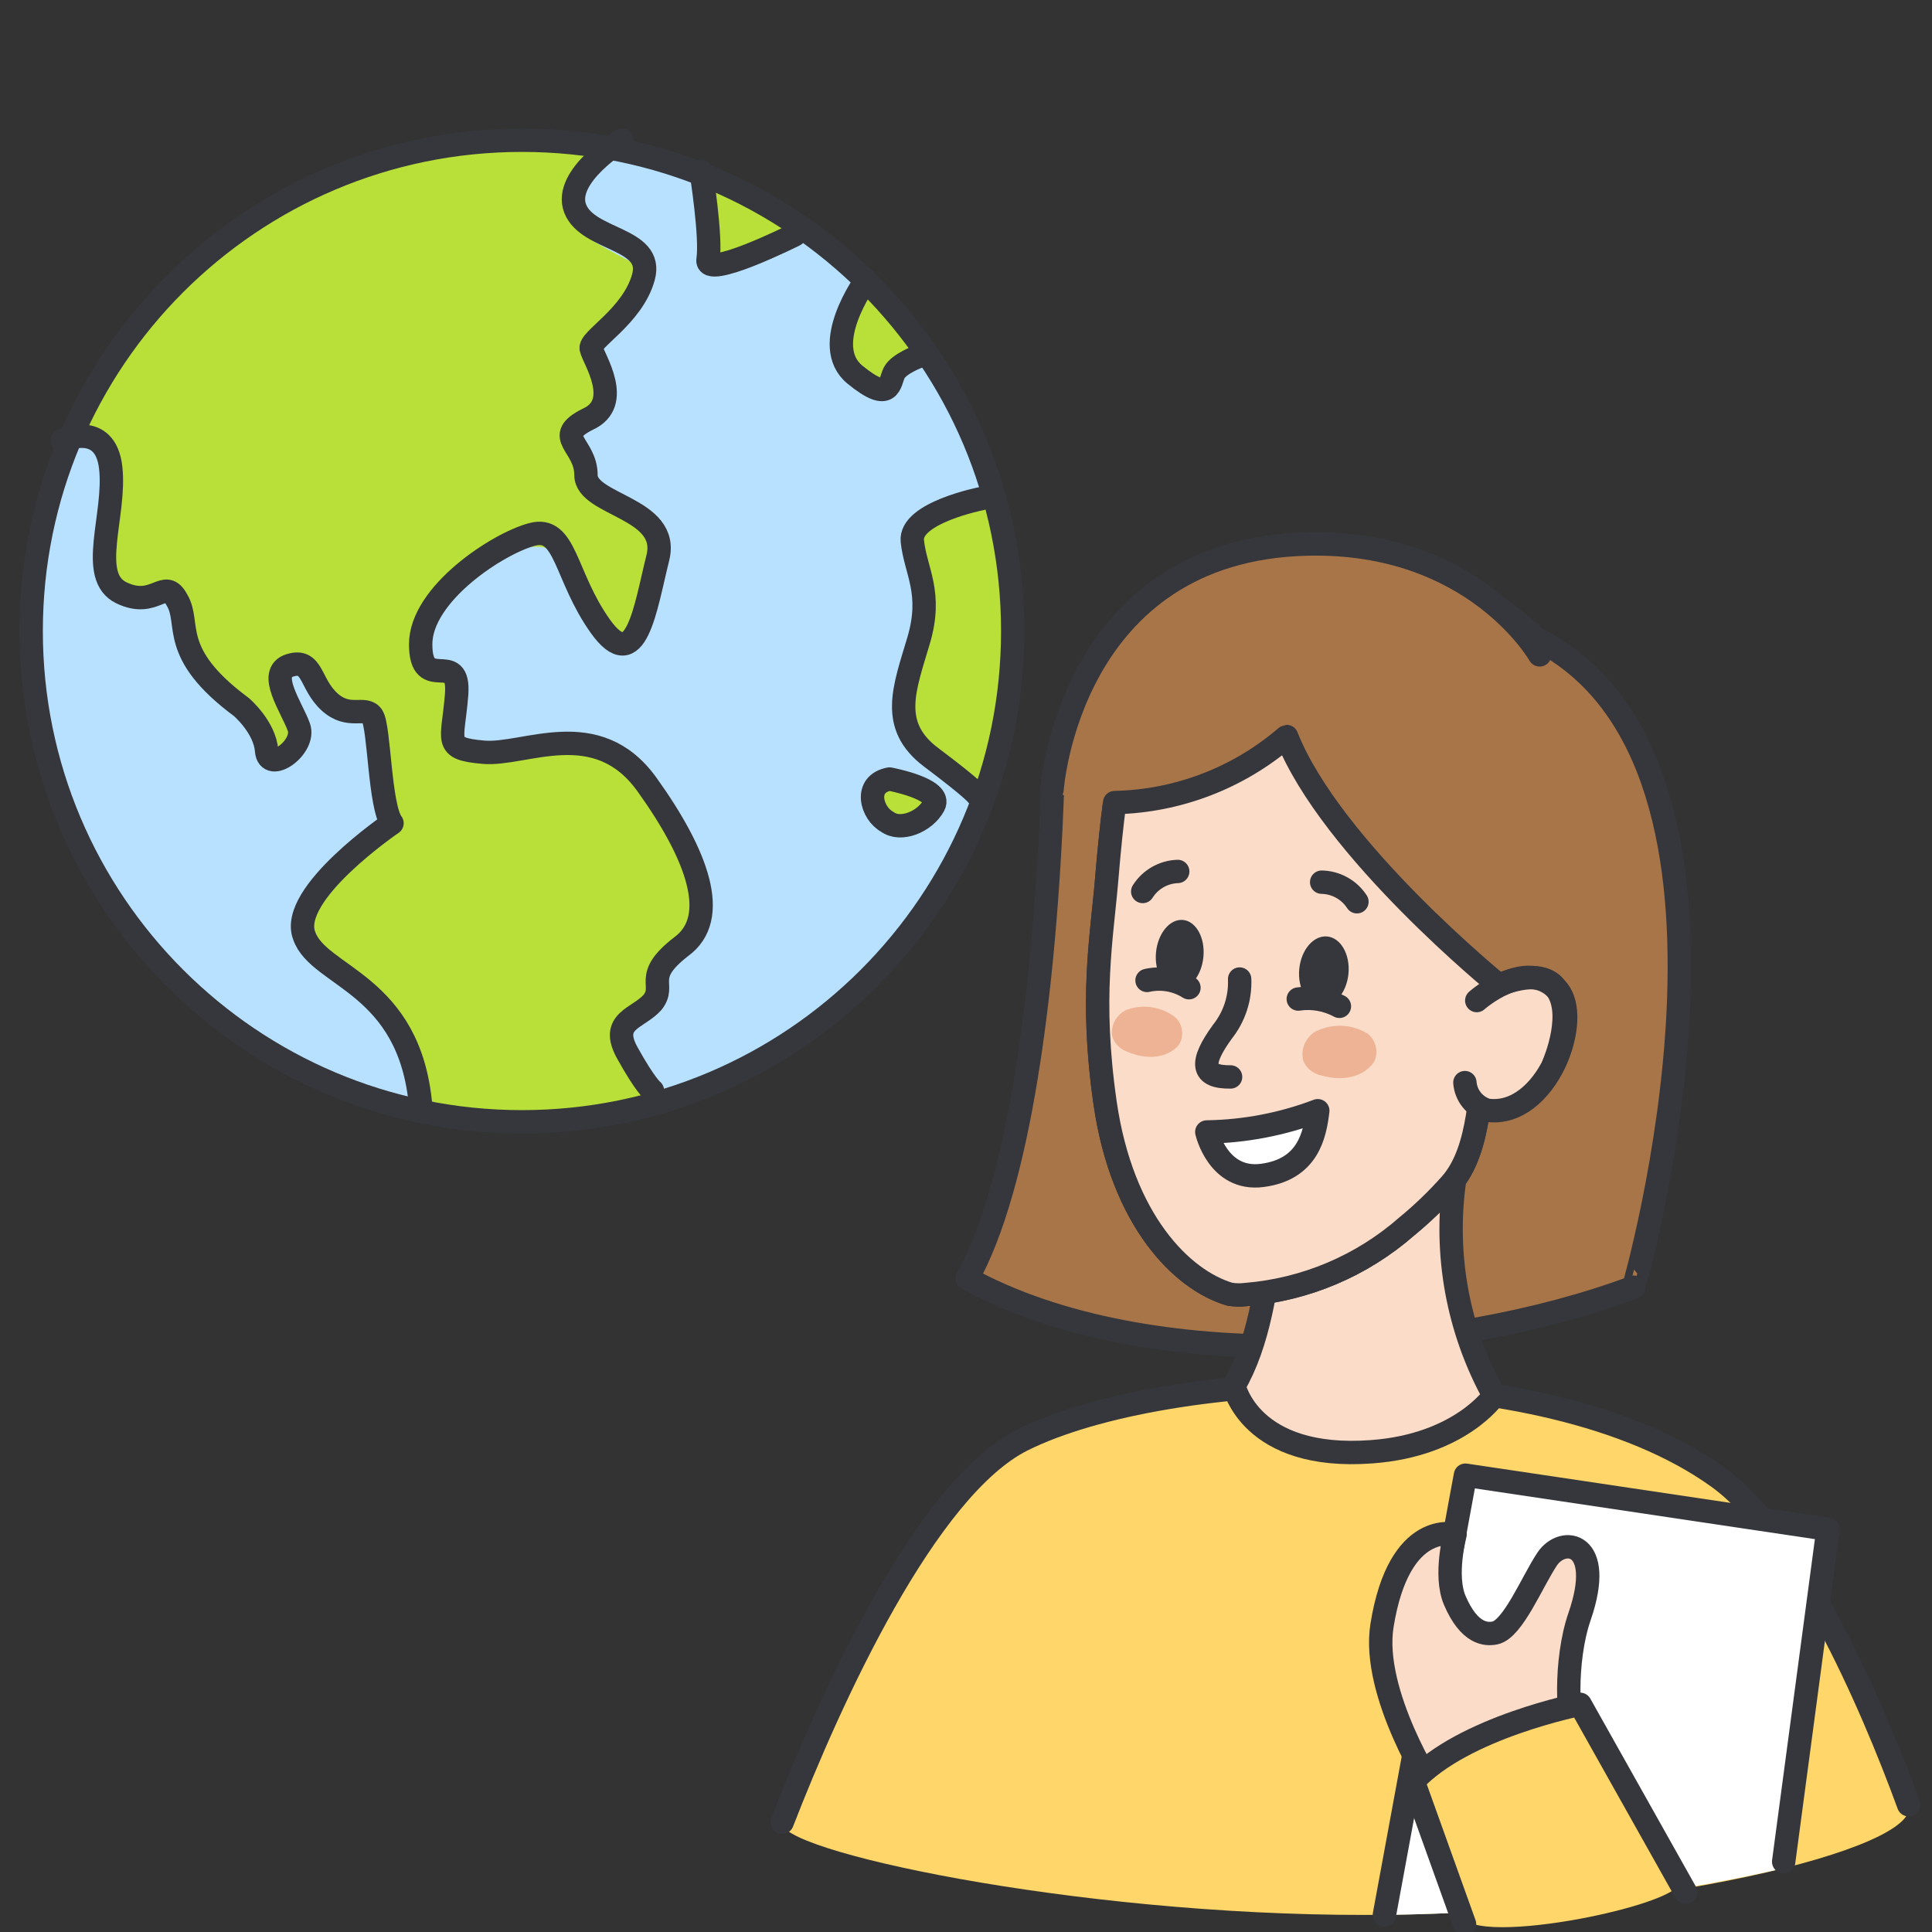 <svg width="124" height="124" viewBox="0 0 124 124" fill="none" xmlns="http://www.w3.org/2000/svg">
<rect x="0" y="0" width="124" height="124" fill="#333333" stroke="none"/>
<g clip-path="url(#clip0_20183_540)">
<path d="M33.5 72C50.897 72 65 57.897 65 40.5C65 23.103 50.897 9 33.5 9C16.103 9 2 23.103 2 40.5C2 57.897 16.103 72 33.5 72Z" fill="#B8E1FF"/>
<path d="M4 28.106C4 28.106 6.335 27.527 7.036 29.38C7.62 31.233 5.868 37.602 7.62 38.181C9.372 38.76 11.123 38.181 11.123 38.181C11.123 38.181 12.057 38.991 12.174 40.033C12.174 41.075 14.042 44.434 16.378 45.939C18.713 47.444 16.962 49.181 18.013 49.065C19.18 48.95 19.764 47.328 19.764 47.328C19.764 47.328 18.013 43.739 18.713 43.276C19.414 42.812 20.231 42.812 20.698 43.739C21.166 44.665 21.049 45.707 22.333 45.939C23.618 46.055 24.085 45.823 24.319 45.939C24.552 46.17 24.669 47.907 24.785 48.37C24.902 48.834 25.603 52.655 25.603 52.655C25.603 52.655 19.764 58.213 20.115 59.371C20.465 60.529 19.881 60.413 25.603 65.624C25.603 65.624 27.471 69.445 27.588 71.066C27.588 71.066 32.376 73.382 41.834 70.719C41.834 70.719 39.499 67.245 39.849 66.782C40.2 66.319 42.301 64.929 42.301 64.929C42.301 64.929 42.301 63.424 42.652 62.613C43.119 61.919 44.52 61.108 44.754 60.413C45.104 59.718 45.337 56.476 43.586 53.697C41.834 51.034 40.667 47.56 33.894 48.486C27.121 49.413 29.34 45.128 29.34 45.128C29.34 45.128 29.223 43.97 28.055 43.507C26.771 43.044 26.187 41.307 27.588 39.686C28.989 38.065 31.558 35.633 33.66 35.17C35.879 34.707 36.58 36.444 36.58 36.444C36.58 36.444 38.214 41.423 39.499 41.423C40.783 41.423 41.718 38.991 41.718 38.991C41.718 38.991 42.769 34.938 42.068 34.359C41.367 33.78 37.864 31.696 37.747 31.464C37.63 31.233 37.163 29.612 37.163 29.496C37.163 29.38 36.112 28.338 36.813 27.875C37.63 27.412 37.864 27.991 38.331 26.833C38.798 25.675 39.382 25.327 38.915 24.285C38.331 23.243 37.63 23.59 37.981 23.011C38.331 22.317 40.9 19.885 41.134 18.727C41.367 17.685 41.367 17.685 41.134 17.222C40.9 16.874 37.047 15.253 36.813 14.327C36.58 13.4 36.813 12.59 37.163 12.242C37.514 11.895 39.499 9.811 39.499 9.811C39.499 9.811 32.609 7.263 21.516 11.2C10.422 15.137 4.817 26.833 4.817 26.833L4 28.106Z" fill="#B8E038"/>
<path d="M45 11C45 11 45.679 15.905 45.34 16.808C45 17.712 51 15.13 51 15.13L50.094 14.098L45.566 11.258" fill="#B8E038"/>
<path d="M55.308 18C55.308 18 53.113 22.317 54.41 23.367C55.707 24.417 56.805 25 56.805 25L57.404 23.833L59 22.667L55.907 18.583" fill="#B8E038"/>
<path d="M56.857 50.207L56 51.549C56 51.549 57.286 53.098 57.429 52.995C57.571 52.995 59.714 52.169 59.714 52.169L60 50.62L58.286 50" fill="#B8E038"/>
<path d="M62.982 51C62.982 51 58.116 47.64 58.005 46.482C57.895 45.207 59.554 40.11 59.554 39.415C59.554 38.719 57.784 34.781 59.001 33.738C60.107 32.695 63.425 32 63.425 32C63.425 32 65.747 37.793 64.752 43.122C63.757 48.567 63.425 50.305 63.425 50.305" fill="#B8E038"/>
<path d="M33.5 72C50.897 72 65 57.897 65 40.5C65 23.103 50.897 9 33.5 9C16.103 9 2 23.103 2 40.5C2 57.897 16.103 72 33.5 72Z" stroke="#36373C" stroke-width="1.5" stroke-miterlimit="10" stroke-linecap="round" stroke-linejoin="round"/>
<path d="M73.276 43.065C73.432 42.535 73.3 42.03 72.982 41.937C72.664 41.844 72.28 42.198 72.125 42.728C71.97 43.258 72.102 43.763 72.42 43.856C72.738 43.949 73.121 43.595 73.276 43.065Z" fill="white"/>
<path d="M45 11C45 11 45.667 15.21 45.444 16.657C45.222 17.973 51 15.078 51 15.078" stroke="#36373C" stroke-width="1.5" stroke-miterlimit="10" stroke-linecap="round" stroke-linejoin="round"/>
<path d="M55.578 18C55.578 18 52.558 22.15 54.873 24.047C57.188 25.945 57.088 24.522 57.39 23.929C57.691 23.336 59 22.862 59 22.862" stroke="#36373C" stroke-width="1.5" stroke-miterlimit="10" stroke-linecap="round" stroke-linejoin="round"/>
<path d="M63 32C63 32 58.355 32.91 58.556 34.73C58.758 36.665 59.869 38.03 58.96 41.102C58.051 44.174 57.042 46.563 59.768 48.611C62.495 50.659 62.697 51 62.697 51" stroke="#36373C" stroke-width="1.5" stroke-miterlimit="10" stroke-linecap="round" stroke-linejoin="round"/>
<path d="M57.091 50C57.091 50 60.505 50.634 59.936 51.691C59.367 52.747 57.802 53.381 56.949 52.747C55.953 52.219 55.384 50.317 57.091 50Z" stroke="#36373C" stroke-width="1.5" stroke-miterlimit="10" stroke-linecap="round" stroke-linejoin="round"/>
<path d="M39.915 9C39.915 9 36.11 11.311 36.917 13.39C37.724 15.47 41.991 15.239 41.299 17.78C40.607 20.322 37.724 21.824 37.955 22.401C38.07 22.979 40.031 25.867 37.724 26.907C35.418 28.062 37.609 28.525 37.609 30.489C37.609 32.453 43.029 32.568 42.221 35.803C41.414 39.038 40.838 43.428 38.531 40.193C36.225 36.958 36.34 33.724 34.15 34.301C31.959 34.879 27 38.114 27 41.349C27 44.583 29.537 41.58 29.306 44.583C29.076 47.587 28.384 48.049 31.036 48.28C33.688 48.511 38.301 45.854 41.53 50.36C44.758 54.865 46.258 58.909 43.721 60.758C41.184 62.722 42.798 63.184 41.876 64.339C40.953 65.379 39.108 65.494 40.261 67.574C41.414 69.653 41.876 70 41.876 70" stroke="#36373C" stroke-width="1.5" stroke-miterlimit="10" stroke-linecap="round" stroke-linejoin="round"/>
<path d="M4 28.269C4 28.269 6.76 26.988 7.105 30.015C7.45 33.043 5.61 37.002 7.795 38.049C9.98 39.097 10.555 37.002 11.36 38.515C12.28 40.029 10.785 41.892 15.5 45.385C15.5 45.385 16.995 46.666 17.11 48.179C17.225 49.693 19.64 47.946 19.18 46.666C18.72 45.385 17.11 43.172 18.605 42.707C20.1 42.241 19.87 43.871 21.135 45.035C22.4 46.2 23.435 45.268 23.895 45.967C24.355 46.666 24.355 51.788 25.16 52.836C25.16 52.836 18.49 57.377 19.525 60.055C20.445 62.733 26.31 63.083 27 71" stroke="#36373C" stroke-width="1.5" stroke-miterlimit="10" stroke-linecap="round" stroke-linejoin="round"/>
<path d="M122.5 115.832C120.334 108.938 115.734 98.7 110.2 94.769C98.86 86.659 74.86 87.795 65.6 92.399C60.585 94.899 55.954 103.412 52.717 110.752C51.743 112.938 50.891 115.125 50.2 116.918C49.509 118.711 68.809 122.93 87.63 122.904C105.713 122.913 123.386 118.685 122.5 115.832Z" fill="#FFD669"/>
<path d="M122.5 115.832C120.036 109.091 115.35 98.437 110.235 94.784C98.895 86.674 74.895 87.809 65.635 92.413C59.423 95.504 53.284 109.013 50.199 116.962" stroke="#36373C" stroke-width="1.5" stroke-linecap="round" stroke-linejoin="round"/>
<path d="M98.609 41.002C98.609 41.002 92.3 34.7 83.965 34.916C68.61 35.323 67.552 50.67 67.552 50.67C67.065 63.792 65.375 76.17 62.081 82.054C73.759 88.445 92.928 87.077 104.855 82.616C104.846 82.617 114.579 49.004 98.609 41.002Z" fill="#A87549" stroke="#36373C" stroke-width="1.5" stroke-linejoin="round"/>
<path d="M95.894 89.576C95.894 89.576 93.737 92.76 88.04 93.176C80.214 93.762 79.2 88.945 79.2 88.945C80.819 86.158 81.262 82.602 81.723 79.28C85.883 79.341 89.956 78.089 93.363 75.703C92.671 80.48 93.56 85.351 95.894 89.576Z" fill="#FBDCC8" stroke="#36373C" stroke-width="1.5" stroke-linejoin="round"/>
<path d="M93.108 76C92.238 76.98 91.293 77.891 90.28 78.723C87.397 81.248 83.779 82.778 79.959 83.087C79.613 83.131 79.262 83.122 78.918 83.061C75.873 82.166 72.018 78.338 70.927 70.786C69.954 64.034 70.719 60.195 71.034 56.386C72.3 41.222 74.309 41.542 83.408 41.963C91.72 42.347 97.455 49.805 98.085 59.47L95.455 67.834C94.862 69.535 95.146 73.705 93.108 76Z" fill="#FBDCC8" stroke="#36373C" stroke-width="1.5" stroke-linejoin="round"/>
<path d="M93.108 76C92.238 76.98 91.293 77.891 90.28 78.723C87.397 81.248 83.779 82.778 79.959 83.087C79.613 83.131 79.262 83.122 78.918 83.061C75.873 82.166 72.018 78.338 70.927 70.786C69.954 64.034 70.719 60.195 71.034 56.386C72.3 41.222 74.309 41.542 83.408 41.963C91.72 42.347 97.455 49.805 98.085 59.47L95.455 67.834C94.862 69.535 95.146 73.705 93.108 76Z" fill="#FBDCC8" stroke="#36373C" stroke-width="1.5" stroke-linejoin="round"/>
<path d="M98.609 41.002C98.609 41.002 92.3 34.7 83.965 34.916C68.61 35.323 67.552 50.67 67.552 50.67C68.033 51.24 74.97 53.413 82.585 47.275C85.435 54.495 96.205 63.239 96.205 63.239C96.205 63.239 98.623 62.134 99.712 63.246C101.244 64.809 99.732 68.279 99.732 68.279" fill="#A87549"/>
<path d="M79.563 62.836C79.614 64.061 79.221 65.262 78.456 66.22C76.992 68.236 77.107 69.146 78.981 69.12" stroke="#36373C" stroke-width="1.5" stroke-linecap="round" stroke-linejoin="round"/>
<path d="M86.547 62.495C86.665 61.258 86.053 60.188 85.181 60.105C84.309 60.022 83.507 60.958 83.389 62.195C83.271 63.432 83.883 64.502 84.755 64.585C85.627 64.668 86.429 63.733 86.547 62.495Z" fill="#36373C"/>
<path d="M77.237 61.419C77.355 60.188 76.769 59.126 75.928 59.045C75.088 58.965 74.312 59.898 74.195 61.129C74.078 62.36 74.663 63.423 75.504 63.503C76.344 63.583 77.12 62.65 77.237 61.419Z" fill="#36373C"/>
<path d="M94.782 64.218C94.782 64.218 97.925 61.425 99.916 63.49C101.65 65.29 99.249 71.8 95.444 71.257C94.649 71.016 94.084 70.311 94.02 69.484" fill="#FBDCC8"/>
<path d="M94.782 64.218C94.782 64.218 97.925 61.425 99.916 63.49C101.65 65.29 99.249 71.8 95.444 71.257C94.649 71.016 94.084 70.311 94.02 69.484" stroke="#36373C" stroke-width="1.5" stroke-linecap="round" stroke-linejoin="round"/>
<path d="M71.541 51.511C75.602 51.426 79.505 49.926 82.578 47.27C85.428 54.489 96.198 63.233 96.198 63.233C96.198 63.233 98.616 62.133 99.705 63.239C101.237 64.802 99.725 68.272 99.725 68.272M84.827 56.62C85.278 56.628 85.721 56.747 86.115 56.966C86.51 57.185 86.845 57.497 87.091 57.876M73.342 57.218C73.832 56.444 74.673 55.962 75.589 55.932" stroke="#36373C" stroke-width="1.5" stroke-linecap="round" stroke-linejoin="round"/>
<path d="M84.578 71.289C82.301 72.154 79.891 72.616 77.455 72.652C77.455 72.652 78.167 75.813 81.017 75.44C83.975 75.052 84.393 72.813 84.578 71.289Z" fill="white" stroke="#36373C" stroke-width="1.5" stroke-linejoin="round"/>
<path d="M84.412 66.218C84.104 66.405 83.863 66.685 83.724 67.018C83.586 67.351 83.557 67.72 83.641 68.07C83.735 68.299 83.881 68.502 84.067 68.664C84.253 68.825 84.475 68.941 84.714 69.002C86.582 69.565 87.808 68.82 88.222 68.091C88.348 67.792 88.373 67.459 88.294 67.144C88.214 66.829 88.035 66.548 87.782 66.344C87.279 66.034 86.704 65.859 86.114 65.837C85.523 65.815 84.937 65.946 84.412 66.218ZM72.318 64.81C72.005 64.949 71.745 65.184 71.575 65.482C71.404 65.779 71.334 66.123 71.372 66.463C71.433 66.689 71.546 66.898 71.703 67.073C71.859 67.248 72.054 67.383 72.272 67.469C73.966 68.224 75.209 67.669 75.685 67.031C76.002 66.481 75.917 65.788 75.477 65.331C75.04 64.979 74.52 64.746 73.966 64.655C73.413 64.563 72.845 64.617 72.318 64.81Z" fill="#EEB394"/>
<path d="M98.818 42.032C98.818 42.032 94.665 34.682 83.936 34.916C68.579 35.254 67.523 50.67 67.523 50.67" fill="#A87549"/>
<path d="M98.818 42.032C98.818 42.032 94.665 34.682 83.936 34.916C68.579 35.254 67.523 50.67 67.523 50.67" stroke="#36373C" stroke-width="1.5" stroke-linecap="round" stroke-linejoin="round"/>
<path d="M83.326 64.12C84.233 63.987 85.159 64.151 85.966 64.588L83.326 64.12ZM73.619 62.926C74.543 62.719 75.511 62.887 76.31 63.394L73.619 62.926Z" fill="#FBDCC8"/>
<path d="M83.326 64.12C84.233 63.987 85.159 64.151 85.966 64.588M73.619 62.926C74.543 62.719 75.511 62.887 76.31 63.394" stroke="#36373C" stroke-width="1.5" stroke-linecap="round" stroke-linejoin="round"/>
<path d="M88.854 122.904L94.054 94.68L117.324 98.152L114.424 119.921C106.03 121.815 97.459 122.815 88.854 122.904Z" fill="white"/>
<path d="M88.853 122.904L94.055 94.68L117.325 98.152L114.48 119.486" stroke="#36373C" stroke-width="1.5" stroke-linecap="round" stroke-linejoin="round"/>
<path d="M92 114.87C92 114.87 88 108.697 88.7 104.328C89.8 97.474 93.389 98.483 93.389 98.483C93.389 98.483 92.682 101.103 93.37 102.714C94.3 104.889 95.387 104.922 95.951 104.806C97.097 104.57 98.331 101.525 99.293 100.073C100.304 98.546 103.04 98.932 101.383 103.74C100.383 106.633 100.621 110.733 101.095 111.259C98 112.297 94.964 113.503 92 114.87Z" fill="#FBDCC8" stroke="#36373C" stroke-width="1.5" stroke-linejoin="round"/>
<path d="M93.794 122.945L90.708 114.328C90.708 114.328 96.377 109.976 101.416 109.387L107.762 120.697C108.573 122.13 94.61 125.071 93.794 122.945Z" fill="#FFD669"/>
<path d="M108.193 121.457L101.416 109.387C101.416 109.387 93.916 110.864 90.708 114.328L93.998 123.498" stroke="#36373C" stroke-width="1.5" stroke-linecap="round" stroke-linejoin="round"/>
</g>
<defs>
<clipPath id="clip0_20183_540">
<rect width="124" height="124" fill="white"/>
</clipPath>
</defs>
</svg>
